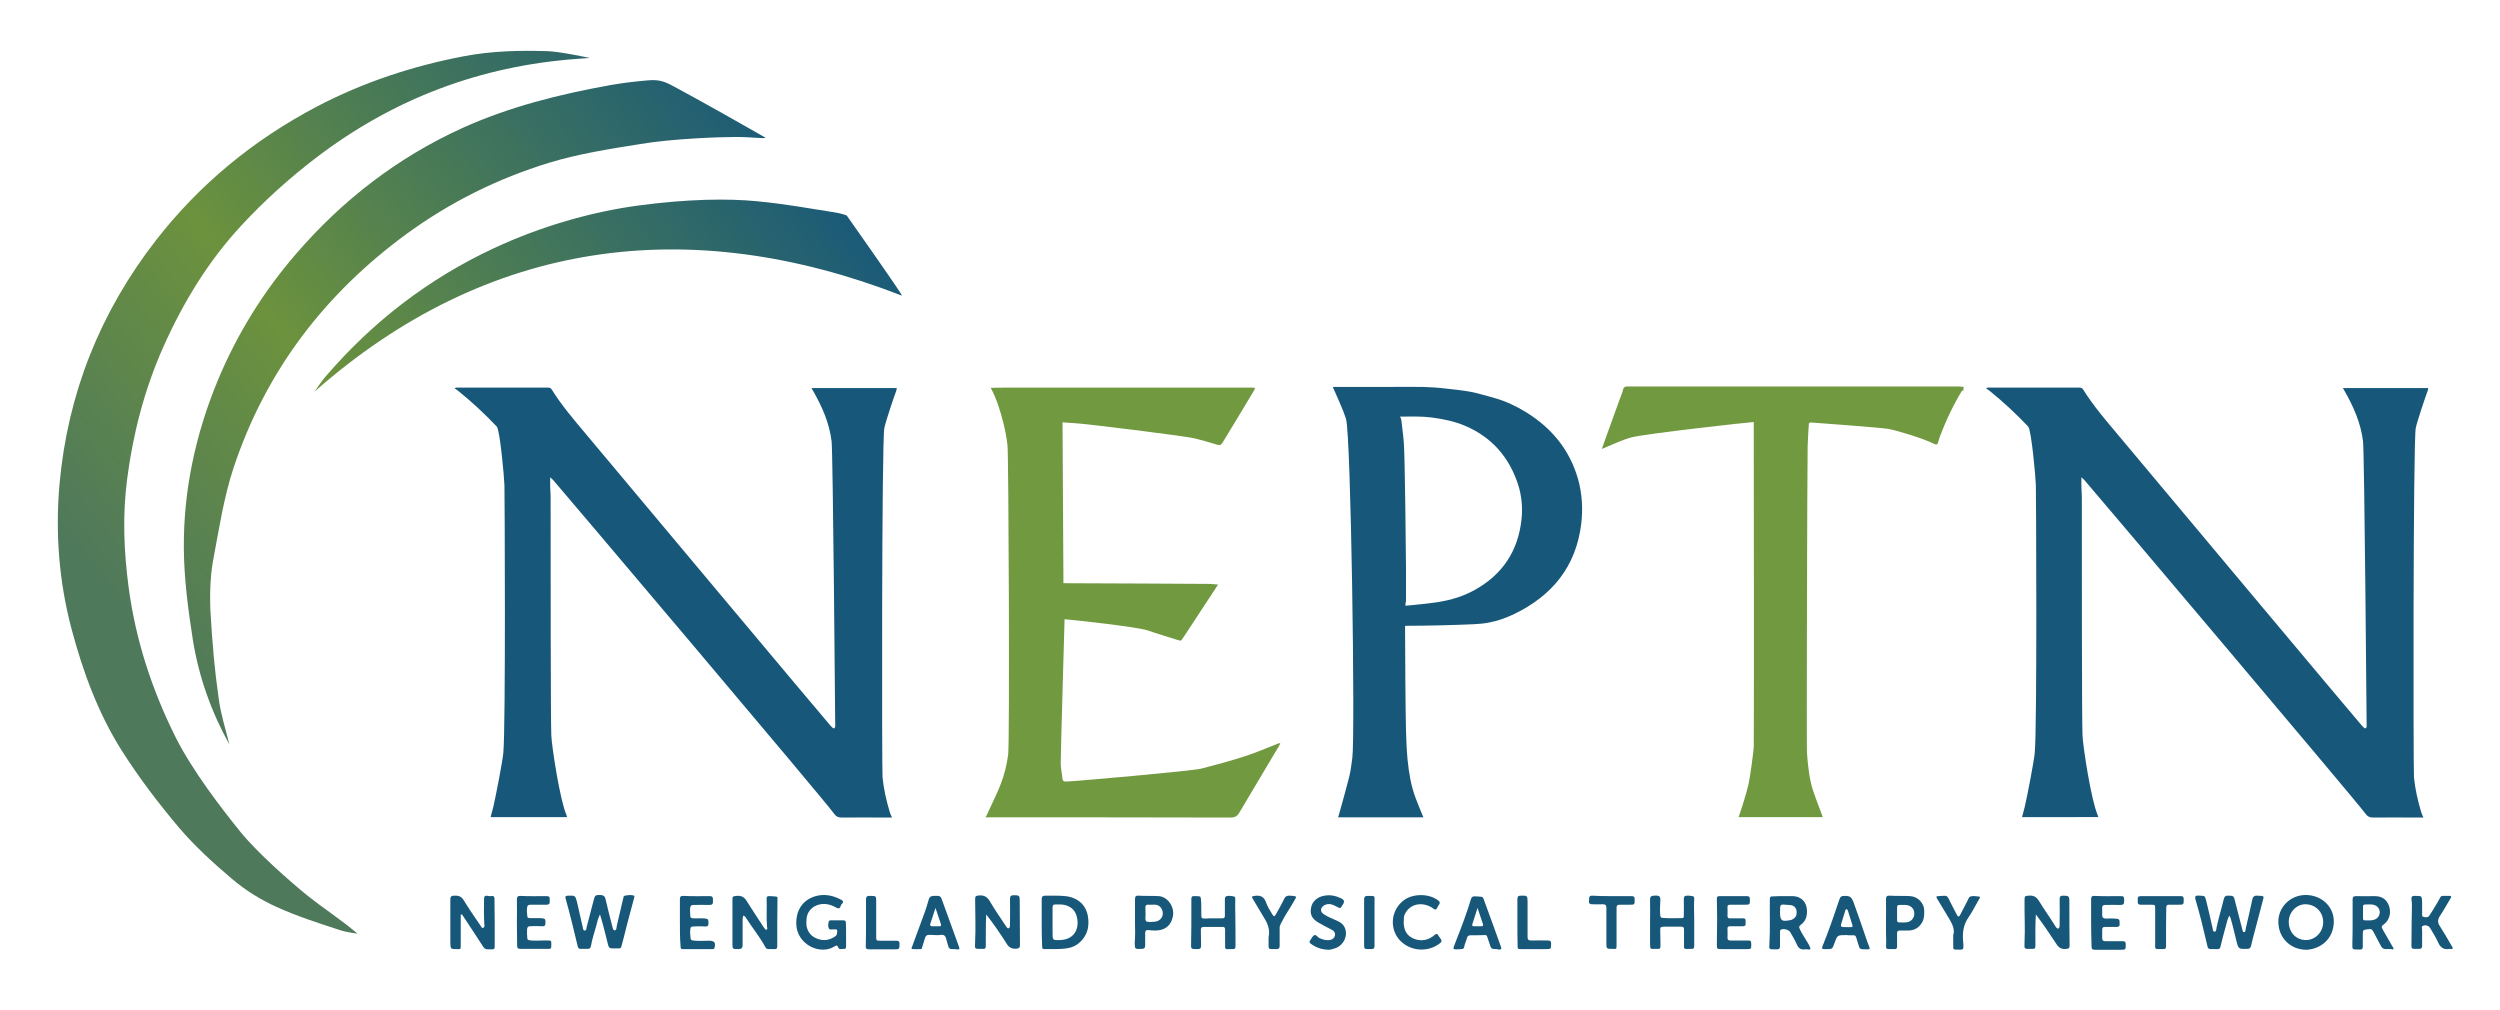 <?xml version="1.0" encoding="utf-8"?>
<svg xmlns="http://www.w3.org/2000/svg" style="enable-background:new 0 0 1104.2 446.2;" version="1.1" viewBox="0 0 1104.2 446.2" x="0px" y="0px">
<style type="text/css">
	.st0{fill:url(#SVGID_1_);}
	.st1{fill:#7A797A;}
	.st2{fill:#898989;}
	.st3{fill:#BDBDBD;}
	.st4{fill:#BCBDBC;}
	.st5{fill:#4E4E4F;}
	.st6{fill:#17587A;}
	.st7{fill:#71993F;}
	.st8{fill:#444545;}
	.st9{fill:#1F1F20;}
	.st10{fill:#333232;}
	.st11{fill:#545453;}
	.st12{fill:#484748;}
</style>
<g id="Layer_1">
	<linearGradient gradientUnits="userSpaceOnUse" id="SVGID_1_" x1="68.815" x2="360.238" y1="290.106" y2="61.564">
		<stop offset="5.676565e-03" style="stop-color:#4F795B"/>
		<stop offset="0.358" style="stop-color:#6C923D"/>
		<stop offset="1" style="stop-color:#17587A"/>
	</linearGradient>
	<path class="st0" d="M254.9,26c-42.7,3.1-81.1,17.6-115.2,43.6c-11.8,9-22.9,19-33,29.9c-14.6,15.7-25.7,33.9-34.5,53.6&#xA;		c-8.4,18.8-13.5,38.6-16.1,58.9c-2,15.7-1.4,31.5,0.7,47.3c3.1,23.4,10.3,45.3,20.7,66.2c7.6,15.2,21,32.4,28.6,41.8&#xA;		c7.6,9.4,22.2,22.2,29.5,28.1c7.2,5.8,15,10.7,22.3,17c-2.2-0.3-5.8-0.9-7.8-1.6c-9.8-3.2-18.6-6-27.9-10.2&#xA;		c-7.1-3.2-13.7-7.3-19.7-12.4c-8.3-7-16.4-14.4-23.4-22.6c-9.1-10.8-17.8-22.2-25.4-34.2c-10.4-16.5-17.1-34.8-22.1-53.6&#xA;		c-5.6-21.1-7.2-42.7-5.3-64.1c3.6-39.8,17.9-75.8,42.6-107.6c19.4-24.9,43.1-44.3,71-59c20.6-10.8,42.5-18,65.2-22.3&#xA;		c12.2-2.3,24.4-2.6,36.8-2.2c5.7,0.2,18.6,3,18.6,3S256.3,25.9,254.9,26z M96.6,308.6c-1.9-13.3-2.8-24.5-3.6-37.8&#xA;		c-0.4-6.9-0.2-16.2,1.1-23.1c2.6-13.8,4.7-27.9,9.1-41.2c14.2-42.6,40.2-76.7,76.4-103.2c19.2-14,40.3-24.5,62.9-31.4&#xA;		c13.1-4,26.8-6.1,40.4-8.3c14.5-2.4,35.2-3.1,42.3-3.1s12.8,0.9,12.9,0.3c-12.1-6.9-26.4-15-38.6-21.6c-4.8-2.6-7.4-4.3-13.4-3.7&#xA;		c-7,0.6-11.2,1.2-16,2c-22.9,4.1-45,9.6-66,19.1c-28.5,13-52.9,31.8-73.4,55.6c-14.5,16.8-26,35.4-34.5,55.8&#xA;		c-9.8,23.7-15.2,48.6-15,74.2c0.1,13.5,1.9,27.1,4,40.5c2.6,16.1,8,31.5,16.1,46.1C99.7,322.1,97.5,315.5,96.6,308.6z M374,95.2&#xA;		c0,0-2.2-1-6.6-1.6c-11-1.7-19.7-3.4-32.9-4.7s-30.7-1-52,1.8c-21.3,2.8-44,9.4-64.5,19c-28.7,13.4-53.4,32.4-74.1,56.5&#xA;		c-1.8,2.1-3.4,4.5-5,6.8c76.5-67.5,165.8-78.9,259.5-42.4C398.7,130.2,374,95.2,374,95.2z"/>
	<path class="st1" d="M867.1,172.5c-48.3,0-96.6,0-144.9,0c-1.7,0-3.3,0.1-5,0.2c1.3-0.4,2.7-1.1,4-1.1c47.7-0.1,95.3,0,143,0&#xA;		c1,0,2,0.2,2.9,0.3c0.1,0,0.2,0.2,0.2,0.3C867.3,172.3,867.2,172.4,867.1,172.5z"/>
	<path class="st2" d="M634.1,172.4c-15,0.1-30,0.1-45,0.2c0.8-0.4,1.6-1,2.4-1c13.3-0.1,26.6-0.1,39.9,0&#xA;		C632.3,171.6,633.2,172.1,634.1,172.4z"/>
	<path class="st3" d="M798.3,204.6c0-0.4-0.1-0.7-0.1-1.1C798.2,203.9,798.2,204.2,798.3,204.6z"/>
	<path class="st4" d="M770.9,188.4c0.4-0.2,0.8-0.4,1.2-0.7C771.7,188,771.3,188.2,770.9,188.4z"/>
	<path class="st4" d="M773.9,187.9c0.2,0.2,0.5,0.5,0.7,0.7C774.4,188.4,774.2,188.1,773.9,187.9z"/>
	<path class="st3" d="M798.2,333.6c0-0.4,0.1-0.7,0.1-1.1C798.2,332.8,798.2,333.2,798.2,333.6z"/>
	<path class="st5" d="M1064.7,215.6c-0.2-0.4-0.4-0.8-0.6-1.2C1064.3,214.8,1064.5,215.2,1064.7,215.6z"/>
	<path class="st3" d="M439.1,172.3c-0.4,0-0.7,0-1.1,0C438.3,172.3,438.7,172.3,439.1,172.3z"/>
</g>
<g id="Layer_2">
	<g id="_x39_lhQIm_00000054235990031778964770000005705875699690541736_">
		<g>
			<path class="st6" d="M265,403.9c-0.9,1.7-1.2,3.3-1.6,4.8c-0.8,3.1-1.9,6.1-2.4,9.2c-0.1,0.8-0.7,1.3-1.6,1.2c-1,0-2,0-3,0&#xA;				c-0.7,0-1-0.3-1.2-1c-1.7-7.1-3.4-14.2-5.4-21.3c-0.3-0.9,0.1-1.1,1-1.2c3.3-0.1,3.3-0.1,4.1,3c0.8,3.7,1.7,7.3,2.5,11&#xA;				c0.1,0.6,0.2,1.5,0.9,1.4c0.7,0,0.7-0.9,0.8-1.5c1.1-4.2,2.2-8.4,3.3-12.6c0.4-1.4,0.7-1.6,2.5-1.6c1.2,0,2.1,0.2,2.5,1.6&#xA;				c0.9,4.1,2,8.1,3,12.1c0.2,0.7,0.3,1.9,1.1,1.9c0.8,0,0.8-1.2,0.9-1.9c1-4.3,2-8.5,3-12.8c0-0.1,0-0.2,0.1-0.3&#xA;				c0.4-0.6,4.2-0.8,4.6-0.2c0.2,0.3,0.1,0.6,0,0.8c-0.7,2.5-1.3,5-2,7.5c-0.9,3.4-1.8,6.7-2.6,10.1c-0.4,1.4-0.7,2.8-1.1,4.1&#xA;				c-0.1,0.4-0.4,0.6-0.8,0.7c-0.2,0-0.3,0-0.5,0c-4.5-0.1-4,0.7-5.1-3.9C267.1,411.6,266.3,407.9,265,403.9z"/>
			<path class="st6" d="M984.7,404.4c-1,1.6-1.2,3.4-1.7,5c-0.8,2.9-1.6,5.9-2.3,8.9c-0.2,0.6-0.5,0.9-1.1,0.9c-0.5,0-0.9,0-1.4,0&#xA;				c-3-0.1-2.9,0.5-3.6-2.9c-1.4-6.1-2.9-12.2-4.7-18.3c-0.7-2.3-0.4-2.6,2-2.4c2,0.1,2,0.2,2.5,2.1c1,4,1.9,8,2.8,12&#xA;				c0.2,0.7,0.1,1.8,0.9,1.8c0.8,0,0.8-1.1,0.9-1.8c0.9-4.2,2.2-8.4,3.2-12.6c0.3-1.2,0.9-1.6,2-1.5c1.1,0.1,2.3-0.3,2.7,1.4&#xA;				c1.1,4.4,2.3,8.8,3.4,13.2c0.2,0.6,0.2,1.5,0.8,1.5c0.8,0,0.7-1,0.8-1.6c1-4.3,2-8.5,2.9-12.8c0.3-1.4,1-1.8,2.3-1.7&#xA;				c3.4,0.1,2.8,0.2,2.2,2.7c-1.4,5.5-2.9,10.9-4.3,16.3c-0.3,1.1-0.5,2.2-0.8,3.3c-0.2,0.8-0.7,1.2-1.6,1.2&#xA;				c-3.8,0.1-3.9,0.1-4.8-3.4c-0.8-3-1.4-6.1-2.3-9.1C985.4,405.9,985.1,405.2,984.7,404.4z"/>
			<path class="st6" d="M343.3,407.5c0,3.4,0,6.9,0,10.3c0,1.1-0.3,1.5-1.4,1.4c-3.9-0.1-3,0.6-4.9-2.7c-2.3-3.8-5.1-7.3-7.5-11.1&#xA;				c-0.1-0.2-0.3-0.5-0.6-0.7c-0.5-0.4-0.7-0.3-0.8,0.3c0,0.4-0.1,0.8-0.1,1.2c0,3.8,0,7.5,0,11.3c0,1.2-0.5,1.6-1.7,1.7&#xA;				c-2.8,0-2.8,0.1-2.8-2.6c0-6.4,0-12.7,0-19.1c0-1.6,0.1-1.6,1.8-1.8c2-0.2,3.3,0.4,4.4,2.1c2.4,3.9,5,7.7,7.5,11.6&#xA;				c0.1,0.1,0.2,0.3,0.3,0.4c0.3,0.3,0.5,1,1.1,0.8c0.5-0.2,0.2-0.8,0.2-1.2c-0.4-4.2,0-8.4-0.2-12.6c0-0.8,0.4-1,1.1-1&#xA;				c1,0,2.1,0.1,3.1,0.2c0.8,0.1,0.6,0.7,0.6,1.2C343.4,400.5,343.3,404,343.3,407.5z"/>
			<path class="st6" d="M899.2,403.9c-0.3,4.6-0.2,9.1-0.2,13.5c0,1.6-0.1,1.7-1.7,1.7c-3.4,0-3.2,0.3-3.1-3&#xA;				c0.3-6.2-0.1-12.5,0-18.7c0-1.6,0.2-1.7,1.8-1.8c2-0.2,3.3,0.4,4.5,2.2c2.2,3.7,4.8,7.2,7,10.8c0.4,0.6,0.9,1.7,1.6,1.5&#xA;				c0.7-0.2,0.6-1.4,0.6-2.2c0-3.6,0.1-7.2,0-10.8c0-1.2,0.5-1.5,1.5-1.5c2.5,0,2.8,0.2,2.8,2.6c0,6.5,0,13.1,0.1,19.6&#xA;				c0,0.9-0.4,1.2-1.3,1.3c-2.2,0.3-3.5-0.4-4.7-2.4C905.3,412.4,902.4,408.1,899.2,403.9z"/>
			<path class="st6" d="M435.6,403.9c-0.3,4.8-0.1,9.4-0.2,14.1c0,0.7-0.3,1.2-1.1,1.1c0,0-0.1,0-0.1,0c-4.1,0-3.6,0.3-3.5-3.2&#xA;				c0.3-6.2,0-12.4,0-18.6c0-1.5,0.2-1.6,1.7-1.8c2.3-0.2,3.7,0.7,4.8,2.6c2.1,3.6,4.5,7,6.8,10.5c0.4,0.6,0.9,1.6,1.5,1.4&#xA;				c0.7-0.2,0.6-1.3,0.6-2.1c0-3.6,0.1-7.3,0-10.9c0-1.2,0.5-1.6,1.6-1.6c2.5,0,2.7,0.1,2.7,2.6c0.1,6.5,0,13.1,0.1,19.6&#xA;				c0,1-0.5,1.3-1.4,1.4c-2.1,0.2-3.5-0.4-4.6-2.4C441.8,412.4,438.9,408.1,435.6,403.9z"/>
			<path class="st6" d="M218.5,407.5c0,3.4,0,6.8,0,10.2c0,1.5-0.1,1.6-1.6,1.6c-0.5,0-1,0-1.5,0c-0.8,0-1.4-0.3-1.9-1&#xA;				c-3-4.6-6-9.3-9.1-13.9c-0.2-0.2-0.3-0.6-0.6-0.5c-0.5,0.1-0.3,0.6-0.3,0.9c0,4.2,0,8.5,0,12.7c0,1.8,0,1.8-1.8,1.7&#xA;				c-2.7,0-2.7,0-2.8-2.8c0-6.4,0-12.7,0-19.1c0-1.2,0.4-1.7,1.6-1.7c1.9-0.1,3.2,0.2,4.3,2c2.3,3.8,4.9,7.5,7.4,11.2&#xA;				c0.3,0.5,0.6,1.2,1.2,1c0.7-0.2,0.6-1.1,0.5-1.7c-0.2-3.8-0.2-7.5-0.1-11.3c0.1-2,1.9-0.8,3-1c0.8-0.2,1.6-0.1,1.6,1.1&#xA;				C218.4,400.4,218.5,404,218.5,407.5z"/>
			<path class="st6" d="M1018.8,419.5c-7.2,0-12.5-5.3-12.5-12.4c0-6.6,5.4-11.8,12.1-11.8c7,0,12.5,5.2,12.4,11.8&#xA;				C1030.7,414.5,1025.3,419.1,1018.8,419.5z M1010.9,407.1c0,4.7,3.2,8.1,7.6,8.1c4.2,0,7.6-3.6,7.6-7.9c0-4.5-3.3-7.7-7.5-7.9&#xA;				C1014.4,399.2,1010.9,402.9,1010.9,407.1z"/>
			<path class="st6" d="M460.1,407.4c0-3.4,0-6.8,0-10.2c0-1.1,0.4-1.6,1.5-1.6c3,0,6-0.1,9,0.2c5.4,0.6,9.3,3.9,10,9.5&#xA;				c0.4,3.2,0,6.2-1.9,8.9c-1.8,2.5-4.1,4.1-7.2,4.6c-3.4,0.6-6.9,0.3-10.3,0.4c-0.9,0-0.9-0.6-0.9-1.2&#xA;				C460.1,414.4,460.1,410.9,460.1,407.4z M464.9,407.5C464.9,407.5,464.9,407.5,464.9,407.5c0,1.5,0,3,0,4.5c0,3.3,0,3.3,3.4,3.2&#xA;				c7-0.3,8.7-6.1,7.1-11c-0.8-2.4-2.6-3.9-5.2-4.5c-1.3-0.3-2.6-0.2-4-0.2c-1-0.1-1.3,0.4-1.3,1.3&#xA;				C464.9,403.1,464.9,405.3,464.9,407.5z"/>
			<path class="st6" d="M373.7,412.8c0,1.7,0,3.3,0,5c0,0.6,0,1.4-0.9,1.3c-0.9-0.1-2.1,0.6-2.6-0.7c-0.3-0.9-0.7-0.9-1.4-0.5&#xA;				c-6.5,4.3-17-0.8-17.1-9.9c-0.1-5.9,2.7-10.2,7.9-12c4.2-1.4,8.3-0.6,12.1,1.5c1.1,0.6,0.6,1.4,0,1.9c-0.6,0.6-0.4,2.6-2.3,1.5&#xA;				c-2.7-1.5-5.4-2.2-8.5-1.1c-2.8,1-4.7,3.6-4.7,6.6c0,0.8-0.1,1.7,0,2.4c0.5,2.9,2.1,4.9,5,5.9c2.8,1,5.4,0.5,7.8-1.2&#xA;				c0.8-0.6,0.7-1.5,0.8-2.4c0-0.4-0.3-0.6-0.7-0.6c-0.3,0-0.6,0-0.9,0c-0.7-0.1-1.6,0.4-2.1-0.4c-0.5-1-0.3-2.2,0-3.2&#xA;				c0.1-0.4,0.6-0.4,1-0.4c1.8,0,3.6,0,5.4,0c0.8,0,1.1,0.3,1.1,1.1C373.7,409.4,373.7,411.1,373.7,412.8&#xA;				C373.7,412.8,373.7,412.8,373.7,412.8z"/>
			<path class="st6" d="M787.7,395.8c1.4,0,2.8,0,4.2,0c3.7,0.1,6.1,2.7,6.2,6.3c0.1,2.7-0.6,4.9-2.9,6.5c-0.7,0.5-0.6,1.1-0.3,1.7&#xA;				c1,2.2,2.4,4.1,3.6,6.2c0.4,0.6,0.7,1.3,1,2c0.3,0.6,0.1,0.9-0.6,0.9c-0.6-0.1-1.2-0.2-1.7-0.1c-1.9,0.3-2.9-0.6-3.6-2.2&#xA;				c-0.8-1.9-1.9-3.6-2.9-5.4c-0.6-1.1-3-1.7-4.1-1.1c-0.5,0.3-0.4,0.8-0.4,1.2c0,2,0,4,0,6c0,1.1-0.4,1.6-1.5,1.5&#xA;				c-0.3,0-0.6,0-0.9,0c-2.4,0-2.5,0-2.3-2.4c0.4-6.4,0.1-12.8,0.2-19.2c0-1.8,0.1-1.8,1.9-1.8C785,395.8,786.3,395.8,787.7,395.8&#xA;				C787.7,395.8,787.7,395.8,787.7,395.8z M786.2,402.8c0,3.8,0.7,4.4,4.5,3.6c0.2,0,0.3,0,0.5-0.1c1.3-0.5,2.2-1.4,2.3-2.7&#xA;				c0.3-2.3-0.9-3.9-3.3-3.9C786,399.5,786.3,398.9,786.2,402.8z"/>
			<path class="st6" d="M1039.1,407.4c0-3.3,0-6.7,0-10c0-1.2,0.3-1.6,1.6-1.6c2.7,0.1,5.5,0,8.2,0c3.2,0,5.3,1.5,6.3,4.4&#xA;				c1,2.9,0.2,6.1-2.1,7.9c-1.4,1.1-1.4,1.1-0.5,2.8c1.4,2.5,2.8,4.9,4.2,7.3c0.2,0.3,0.5,0.6,0.3,1c-0.2,0.3-0.6,0-0.9,0&#xA;				c-0.8,0-1.7-0.1-2.5,0c-0.9,0-1.5-0.4-2-1.2c-1.1-2.2-2.4-4.4-3.5-6.6c-0.4-0.8-0.9-1.2-2-1c-2.6,0.3-2.6,0.2-2.6,2.9&#xA;				c0,1.6,0,3.3,0,4.9c0,0.8-0.3,1.2-1.2,1.2c-3.8-0.1-3.4,0.4-3.4-3.2C1039.1,413.1,1039.1,410.2,1039.1,407.4z M1043.7,403&#xA;				C1043.7,403,1043.7,403,1043.7,403c0,0.9,0,1.8,0,2.7c0,0.6,0.3,0.8,0.8,0.8c1.1,0,2.3,0.1,3.4-0.1c2-0.3,3.2-1.8,3.2-3.5&#xA;				c-0.1-1.9-1.4-3.2-3.5-3.4c-1-0.1-1.9,0-2.9,0c-0.7,0-1.1,0.3-1,1C1043.7,401.4,1043.7,402.2,1043.7,403z"/>
			<path class="st6" d="M728.8,407.5c0-3.4,0.1-6.8,0-10.2c0-1.3,0.5-1.6,1.6-1.7c2.7-0.2,3.1,0.2,2.9,2.8c-0.1,2-0.2,3.9,0,5.9&#xA;				c0.1,0.7,0.2,1.1,1,1.1c2.9,0.3,5.8,0.1,8.7,0.1c0.8,0,0.7-0.7,0.7-1.2c0-2.4,0.1-4.8,0-7.2c0-1.1,0.4-1.5,1.4-1.5&#xA;				c0.8-0.1,1.6,0.1,2.4,0.2c0.9,0.1,0.8,0.8,0.8,1.4c-0.2,2.9,0,5.8,0,8.7c0,3.9,0,7.8,0,11.6c0,1.5-0.2,1.6-1.6,1.6&#xA;				c-3.3,0-2.9,0.5-2.9-2.8c0-1.9,0-3.8,0-5.8c0-0.9-0.3-1.2-1.2-1.2c-2.5,0-5,0-7.5,0c-1.7,0-1.9,0.2-1.8,2c0,2,0.1,4,0.1,6&#xA;				c0,1.8-0.1,1.9-1.9,1.8c-2.9,0-2.6,0.4-2.7-2.6C728.8,413.5,728.8,410.5,728.8,407.5z"/>
			<path class="st6" d="M535.8,405.6c1.4,0,2.7,0,4.1,0c0.8,0,1.1-0.3,1.1-1.1c0-2.4,0-4.9,0-7.3c0-1.1,0.4-1.4,1.4-1.5&#xA;				c0.8-0.1,1.6,0.1,2.4,0.2c0.8,0.1,0.8,0.7,0.8,1.3c0,1.9-0.1,3.8,0,5.7c0.1,4.8,0.1,9.5,0.1,14.3c0,2,0,2-2,2&#xA;				c-2.8,0-2.6,0.4-2.6-2.5c0-2,0-4.1,0-6.1c0-0.9-0.3-1.3-1.2-1.2c-2.7,0-5.5,0-8.2,0c-0.9,0-1.3,0.3-1.3,1.3c0.1,2.3,0,4.7,0.1,7&#xA;				c0,1.1-0.4,1.5-1.5,1.5c-3.1,0-3,0.1-2.9-3.1c0.1-4.7,0.1-9.5,0.1-14.2c0-1.7,0-3.3,0-5c0-0.7,0.3-1.1,1-1.1c0.8,0,1.7,0,2.5,0.1&#xA;				c0.6,0,0.6,0.5,0.7,1c0.3,2.3,0.1,4.6,0.2,6.9c0,1.9,0.1,1.9,2,1.9C533.5,405.6,534.7,405.6,535.8,405.6z"/>
			<path class="st6" d="M1069.8,413.8c0,1.3,0,2.7,0,4c0,0.9-0.4,1.3-1.3,1.3c-3.9,0-3.4,0.3-3.4-3.2c0-5.3,0.1-10.7,0.2-16&#xA;				c0-0.9-0.1-1.9-0.2-2.8c-0.1-0.9,0.2-1.4,1.2-1.4c0.2,0,0.4,0,0.6,0c2.8,0,2.8,0,2.9,2.8c0,1.7,0,3.3,0,5c0,0.6-0.2,1.3,0.7,1.5&#xA;				c0.9,0.2,1.9,0.3,2.5-0.6c1-1.5,1.9-3,2.8-4.5c0.7-1.2,1.4-2.3,2-3.5c0.2-0.4,0.5-0.7,1.1-0.7c1,0,2,0,3,0c0.9,0,0.9,0.4,0.5,1&#xA;				c-1.6,2.6-3,5.3-4.7,7.8c-1,1.5-1.2,2.9-0.1,4.5c1.8,2.8,3.5,5.8,5.2,8.7c0.2,0.4,0.7,0.8,0.4,1.3c-0.3,0.5-0.8,0-1.3,0.1&#xA;				c-2.6,0.5-4.1-0.6-5.1-3c-0.9-2.1-2.3-4.1-3.4-6.1c-0.6-1.1-2-1.6-3.2-1.1c-0.5,0.2-0.6,0.6-0.5,1&#xA;				C1069.9,411.2,1069.8,412.5,1069.8,413.8z"/>
			<path class="st6" d="M833,407.4c0-3.4,0.1-6.8,0-10.2c0-1.3,0.5-1.7,1.7-1.6c3,0.2,6,0,9,0.2c3.4,0.2,6.2,3.1,6.2,6.5&#xA;				c0,1.8,0,3.6-1,5.2c-1.4,2.4-3.5,3.5-6.2,3.5c-1.2,0-2.4,0-3.6,0c-0.8,0-1.2,0.3-1.2,1.2c0,1.9,0,3.8,0,5.8&#xA;				c0,0.9-0.3,1.3-1.2,1.2c-4.4-0.1-3.6,0.5-3.6-3.4C833,413,833,410.2,833,407.4z M837.9,403.4c0,1,0,2,0,3.1&#xA;				c0,0.6,0.3,0.9,0.9,0.9c1,0,2,0.1,3,0c2.2-0.1,3.8-1.9,3.7-4c0-2.1-1.6-3.6-3.8-3.7c-0.9,0-1.7,0-2.6,0c-1-0.1-1.2,0.4-1.2,1.2&#xA;				C837.9,401.6,837.9,402.5,837.9,403.4z"/>
			<path class="st6" d="M421.7,419.2c-0.3,0-0.7,0-1,0c-1.1,0.1-1.7-0.4-1.9-1.4c-0.3-1.2-0.7-2.4-1-3.5c-0.3-1-0.9-1.5-2-1.4&#xA;				c-1.8,0.3-3.6,0-5.4,0c-1,0-1.5,0.4-1.8,1.3c-0.4,1.4-0.9,2.8-1.3,4.2c-0.1,0.4-0.2,0.8-0.6,0.8c-1.2,0-2.4,0.1-3.6,0&#xA;				c-0.8-0.1-0.4-0.7-0.2-1.2c1.2-3.3,2.4-6.5,3.6-9.8c1.4-3.6,2.7-7.2,3.7-10.9c0.3-1.1,1-1.6,2.1-1.6c0.1,0,0.2,0,0.2,0&#xA;				c3-0.1,2.9-0.1,3.9,2.7c2.3,6.4,4.6,12.8,7,19.3c0.6,1.7,0.6,1.7-1.2,1.6C422,419.2,421.8,419.2,421.7,419.2&#xA;				C421.7,419.2,421.7,419.2,421.7,419.2z M413.2,401c-0.8,2.4-1.5,4.7-2.3,7c-0.2,0.7,0,1.1,0.8,1.1c1,0,1.9,0,2.9,0&#xA;				c1.1,0.1,1.2-0.3,0.9-1.2C414.7,405.7,414,403.4,413.2,401z"/>
			<path class="st6" d="M661.1,419.2c-2.4,0-2.5-0.1-3.2-2.4c-0.3-1-0.7-2-1-3c-0.2-0.6-0.5-0.9-1.2-0.8c-2,0.1-4.1,0.1-6.1,0.1&#xA;				c-0.9,0-1.5,0.3-1.7,1.3c-0.3,1.3-1,2.5-1.2,3.9c-0.1,0.6-0.6,0.9-1.2,0.9c-0.9,0.1-1.8,0.1-2.7,0.1c-0.8,0-1-0.4-0.7-1.1&#xA;				c0.4-1.1,0.9-2.3,1.3-3.4c2.3-5.8,4.5-11.7,6.3-17.7c0.3-0.9,0.7-1.2,1.6-1.2c1,0,2,0.1,3,0.2c0.8,0.1,0.9,0.8,1.1,1.3&#xA;				c1.5,4.1,3,8.2,4.5,12.3c1,2.7,1.9,5.4,2.9,8.1c0.5,1.5,0.5,1.6-1.1,1.6C661.5,419.2,661.3,419.2,661.1,419.2z M652.6,401&#xA;				c-0.8,2.6-1.6,4.9-2.3,7.2c-0.2,0.5,0,0.9,0.6,0.9c1.1,0,2.2,0,3.4,0c0.6,0,0.9-0.3,0.7-0.9C654.2,405.9,653.5,403.6,652.6,401z"/>
			<path class="st6" d="M815.5,413c-4,0-4,0-5.3,3.7c-0.9,2.5-0.9,2.5-3.5,2.5c-0.3,0-0.7,0-1,0c-0.9,0-1.1-0.4-0.8-1.1&#xA;				c2.6-6.4,4.9-13,7.1-19.6c0.1-0.3,0.2-0.6,0.3-0.9c0.6-1.8,1-1.9,2.9-1.9c1.9,0,2.7,0.8,3.4,2.6c2.1,5.8,4.1,11.6,6.1,17.5&#xA;				c0.3,0.9,0.7,1.8,1,2.6c0.2,0.6,0.1,0.9-0.6,0.9c-4.2,0-3.5,0.2-4.6-3.1c-1.2-3.8-0.4-3-4.3-3.1C816.1,413,815.8,413,815.5,413z&#xA;				 M815.9,409.5c0.5,0,1.1,0,1.6,0c0.6,0,0.9-0.3,0.7-0.8c-0.7-2.1-1.3-4.3-2-6.4c-0.1-0.3-0.3-0.8-0.7-0.7c-0.4,0-0.4,0.4-0.5,0.7&#xA;				c-0.4,1.4-0.9,2.8-1.3,4.2C812.7,409.5,812.6,409.5,815.9,409.5z"/>
			<path class="st6" d="M501.3,407.4c0-3.4,0-6.8,0-10.2c0-1.2,0.4-1.7,1.5-1.6c3,0.2,6,0,9,0.2c4.1,0.3,7.2,5,6.2,9.2&#xA;				c-0.9,4-3.6,6-7.8,6c-1,0-2-0.1-3-0.2c-1-0.1-1.4,0.3-1.4,1.4c0,1.8,0,3.6,0,5.4c0,1-0.4,1.5-1.5,1.5c-3.1,0.1-3.1,0.2-3.1-2.8&#xA;				C501.4,413.4,501.4,410.4,501.3,407.4C501.4,407.4,501.3,407.4,501.3,407.4z M508.6,399.6c-0.4,0-0.8,0-1.1,0&#xA;				c-1.3-0.2-1.7,0.4-1.6,1.6c0.1,1.5,0.1,3.1,0,4.6c0,1,0.4,1.4,1.4,1.4c0.9,0.1,1.8-0.1,2.7-0.1c2.8-0.2,4.4-2.9,3.2-5.4&#xA;				C512.3,399.7,510.6,399.4,508.6,399.6z"/>
			<path class="st6" d="M923.6,407.4c0-3.4,0-6.9,0-10.3c0-1.1,0.5-1.5,1.5-1.4c3.9,0.2,7.7,0.1,11.6,0.1c1.5,0,1.5,0.3,1.5,2.4&#xA;				c0,1.1-0.5,1.5-1.6,1.5c-2.2-0.1-4.5,0-6.7,0c-1,0-1.5,0.3-1.4,1.4c0,1.1,0,2.1,0,3.2c0,1,0.5,1.3,1.4,1.4c1.7,0,3.4-0.1,5.1,0.1&#xA;				c1.7,0.2,1,1.5,1.2,2.4c0.1,0.9-0.5,1.2-1.3,1.2c-1.7,0-3.4,0-5.1,0c-0.9,0-1.3,0.3-1.3,1.2c0,1.3,0,2.5,0,3.8&#xA;				c0,1,0.4,1.3,1.4,1.3c2.5,0,5,0,7.5,0c1.1,0,1.5,0.3,1.5,1.4c0,2.4,0,2.4-2.4,2.4c-3.7,0-7.5,0-11.2,0c-1.2,0-1.5-0.4-1.5-1.5&#xA;				C923.7,414.3,923.6,410.9,923.6,407.4z"/>
			<path class="st6" d="M300.3,407.4c0-3.4,0-6.9,0-10.3c0-1.1,0.5-1.5,1.5-1.4c3.9,0.2,7.9,0.1,11.8,0.1c0.9,0,1.3,0.4,1.3,1.3&#xA;				c0,0.3,0,0.7,0,1c0.1,1.2-0.4,1.6-1.6,1.6c-2.3-0.1-4.6,0-6.9,0c-1.1,0-1.5,0.4-1.6,1.5c-0.1,1.2,0.1,2.4,0.1,3.5&#xA;				c0,0.8,0.6,0.8,1.2,0.9c1.8,0.1,3.7-0.1,5.5,0.1c1.2,0.2,1.4,0.5,1.3,2.4c0,1-0.7,1.2-1.5,1.1c-1.7-0.1-3.5-0.1-5.2,0&#xA;				c-0.9,0-1.2,0.3-1.3,1.2c-0.2,1.3,0,2.6,0.1,3.9c0,0.7,0.4,1,1.1,1.1c2.4,0.3,4.7,0.1,7.1,0.1c2.3,0,3,0.8,2.4,3.1&#xA;				c-0.1,0.5-0.5,0.6-0.9,0.6c-4.4,0-8.8,0-13.2,0c-0.9,0-0.9-0.6-0.9-1.2C300.3,414.4,300.3,410.9,300.3,407.4z"/>
			<path class="st6" d="M228.3,407.5c0-3.4,0.1-6.9,0-10.3c0-1.2,0.5-1.5,1.5-1.5c3.9,0.2,7.7,0.1,11.6,0.1c1,0,1.5,0.3,1.4,1.3&#xA;				c0,0.4,0,0.7,0,1.1c0.1,1-0.4,1.4-1.4,1.4c-2.4,0-4.7,0-7.1,0c-1,0-1.4,0.3-1.5,1.3c-0.2,1.3,0,2.5,0.1,3.8&#xA;				c0,0.7,0.6,0.8,1.2,0.8c1.8,0.1,3.7-0.1,5.5,0.1c1.3,0.2,1.4,0.5,1.3,2.3c0,1.1-0.7,1.3-1.6,1.2c-1.7-0.1-3.3-0.1-5,0&#xA;				c-1,0-1.4,0.3-1.5,1.3c-0.1,1.4,0,2.7,0.1,4c0,0.6,0.4,0.8,1,0.9c1.9,0.3,3.9,0.1,5.9,0.1c0.6,0,1.2,0,1.9,0c1.8,0,1.8,0,1.8,1.7&#xA;				c0,2.1,0,2-2.1,2c-3.8,0-7.7,0-11.5,0c-1.1,0-1.5-0.3-1.5-1.5C228.4,414.3,228.3,410.9,228.3,407.5z"/>
			<path class="st6" d="M620,407.4c0,3.2,1.2,6,4.7,7.3c3.3,1.2,6.3,0.5,8.9-1.7c0.8-0.7,1.2-0.7,1.7,0.2c0.1,0.2,0.3,0.4,0.4,0.6&#xA;				c1.4,1.8,1.4,2.1-0.5,3.4c-5.9,3.9-13.6,2.4-17.6-2.7c-3.9-5.1-3-12.5,2.1-16.6c4-3.3,11.2-3.4,15.4-0.3c0.9,0.6,1.1,1.3,0.3,2.2&#xA;				c-0.5,0.6-0.6,1.8-1.4,1.9c-0.6,0.1-1.3-0.8-2-1.1c-5-2.7-10.2-0.7-11.8,3.9C620,405.4,620.1,406.2,620,407.4z"/>
			<path class="st6" d="M765.8,419.2c-1.8,0-3.7,0-5.5,0c-1.9,0-2-0.1-2-1.9c0-3.1,0.1-6.2,0.1-9.3c0.1-3.5-0.1-7-0.1-10.5&#xA;				c0-1.6,0.1-1.7,1.7-1.7c3.8,0,7.7,0,11.5,0c1.1,0,1.4,0.4,1.4,1.4c0,2.4,0,2.4-2.4,2.4c-2.1,0-4.2,0-6.2,0&#xA;				c-0.9,0-1.4,0.2-1.3,1.2c0.1,1.2,0,2.4,0,3.7c0,0.8,0.3,1.2,1.2,1.1c1.9,0,3.7,0,5.6,0c0.9,0,1.3,0.3,1.2,1.2c0,0.4,0,0.7,0,1.1&#xA;				c0.1,0.9-0.4,1.2-1.3,1.2c-1.8,0-3.7,0-5.5,0c-0.9,0-1.3,0.3-1.2,1.2c0,1.3,0.1,2.6,0,3.9c0,0.9,0.4,1.2,1.3,1.2&#xA;				c2.5,0,5.1,0,7.6,0c1.5,0,1.6,0.1,1.6,2.2c0,1.4-0.2,1.6-1.7,1.6C769.8,419.2,767.8,419.2,765.8,419.2&#xA;				C765.8,419.2,765.8,419.2,765.8,419.2z"/>
			<path class="st6" d="M586.8,419.5c-3.3-0.1-5.8-1.1-8-2.8c-0.5-0.4-0.5-0.8-0.2-1.3c0,0,0-0.1,0.1-0.1c0.6-0.8,1-1.8,1.7-2.2&#xA;				c0.9-0.5,1.5,0.8,2.3,1.2c1.5,0.7,2.9,1.1,4.6,0.9c1.2-0.2,2-0.8,2.3-1.9c0.3-1.2-0.3-2.1-1.3-2.6c-1.9-1-3.9-2-5.8-3.1&#xA;				c-3.1-1.8-4-3.7-3.4-6.8c0.5-2.7,2.8-4.7,5.9-5.2c2.7-0.5,5.2,0.1,7.6,1.3c1,0.5,1.3,1.3,0.7,2.3c-0.1,0.1-0.1,0.2-0.2,0.3&#xA;				c-1.1,1.9-1,1.9-3,0.8c-1.7-0.9-3.4-1.5-5.3-0.4c-1.7,1.1-1.8,2.8-0.1,3.9c1.8,1.2,3.9,2,5.9,2.9c1.4,0.6,2.6,1.4,3.3,2.9&#xA;				c1.6,3.4-0.2,7.6-3.8,9.1C588.7,419.2,587.5,419.5,586.8,419.5z"/>
			<path class="st6" d="M956.7,409.5c0,2.8,0,5.5,0,8.3c0,1.1-0.3,1.5-1.4,1.4c-4-0.1-3.4,0.5-3.4-3.3c0-4.8,0-9.6,0-14.4&#xA;				c0-1.9,0-1.9-2-1.9c-1.5,0-2.9,0-4.4,0c-0.9,0-1.4-0.4-1.3-1.3c0-0.4,0-0.7,0-1.1c-0.1-1,0.3-1.4,1.4-1.4c5.9,0,11.7,0,17.6,0&#xA;				c1,0,1.3,0.3,1.3,1.3c0,2.5,0.1,2.5-2.5,2.5c-1.3,0-2.7,0-4,0c-0.9,0-1.2,0.3-1.2,1.2C956.8,403.7,956.7,406.6,956.7,409.5z"/>
			<path class="st6" d="M560.3,414c0.9-3.8-0.8-6.9-2.8-10c-1.4-2.3-2.7-4.6-4.1-6.9c-0.7-1.1-0.6-1.2,0.7-1.4&#xA;				c2.5-0.4,4.2,0.3,5.1,2.9c0.6,1.9,1.8,3.6,2.8,5.3c0.6,1,0.9,1,1.5,0c1.3-2.3,2.6-4.6,3.7-6.9c0.4-0.9,0.9-1.3,1.9-1.4&#xA;				c0.7,0,1.3,0,2,0.1c1.6,0.2,1.6,0.3,0.8,1.7c-2,3.6-4.4,6.9-6.2,10.6c-0.3,0.7-0.6,1.3-0.5,2.1c0,2.5,0,5.1,0,7.6&#xA;				c0,1-0.3,1.5-1.4,1.5c-4.1-0.1-3.4,0.5-3.5-3.4C560.3,415.2,560.3,414.6,560.3,414z"/>
			<path class="st6" d="M712,395.8c2.8,0,5.7,0,8.5,0c1.1,0,1.5,0.3,1.5,1.4c0,2.4,0,2.4-2.4,2.4c-1.4,0-2.8,0-4.2,0&#xA;				c-1,0-1.4,0.3-1.4,1.3c0,5.5,0,11,0,16.5c0,1.8,0,1.8-1.8,1.7c-2.7,0-2.7,0-2.7-2.8c0-5.1,0-10.2,0-15.3c0-1.2-0.4-1.6-1.6-1.6&#xA;				c-1.6,0.1-3.2,0-4.7,0c-1,0-1.5-0.4-1.4-1.4c0-0.4,0.1-0.9,0.1-1.3c0-0.8,0.4-1.1,1.3-1.1C706,395.8,709,395.8,712,395.8z"/>
			<path class="st6" d="M862.7,413.1c1-3.1-1-6-2.8-9c-1.5-2.4-2.9-4.9-4.4-7.3c-0.4-0.7-0.3-1,0.5-1c0,0,0.1,0,0.1,0&#xA;				c4.4-0.2,3.6-0.8,5.6,3.2c0.9,1.7,1.7,3.4,2.6,5c0.2,0.3,0.3,0.7,0.7,0.8c0.5,0,0.6-0.5,0.8-0.8c1.3-2.5,2.6-4.9,3.8-7.4&#xA;				c0.2-0.4,0.5-0.6,0.9-0.7c1.2-0.3,2.4,0,3.6,0.1c0.8,0.1,0.3,0.6,0.1,1c-1.6,2.7-2.9,5.5-4.7,8.1c-2.4,3.4-2.8,7.1-2.4,11&#xA;				c0.3,4,0.2,3.3-3.6,3.3c-0.7,0-0.8-0.5-0.8-1C862.7,416.7,862.7,415.2,862.7,413.1z"/>
			<path class="st6" d="M670.2,407.4c0-3.4,0-6.9,0-10.3c0-1.1,0.4-1.5,1.4-1.5c0.1,0,0.2,0,0.2,0c2.7-0.1,2.9,0,2.9,2.7&#xA;				c0,5.2,0,10.4,0,15.5c0,1.2,0.4,1.6,1.6,1.6c2.5-0.1,4.9,0,7.4,0c1,0,1.4,0.3,1.4,1.3c0,2.5,0,2.5-2.5,2.5c-3.6,0-7.2,0-10.7,0&#xA;				c-1.6,0-1.6-0.1-1.6-1.6C670.2,414.2,670.2,410.8,670.2,407.4C670.2,407.4,670.2,407.4,670.2,407.4z"/>
			<path class="st6" d="M382.5,407.5c0-3.4,0-6.9,0-10.3c0-1.2,0.5-1.5,1.5-1.5c0.2,0,0.3,0,0.5,0c2.5,0,2.5,0.1,2.5,2.4&#xA;				c0,5.2,0,10.4,0,15.7c0,1.6,0.1,1.7,1.7,1.7c2.4,0,4.8,0,7.2,0c1,0,1.4,0.3,1.4,1.3c0,2.5,0,2.5-2.5,2.5c-3.6,0-7.2,0-10.9,0&#xA;				c-1.2,0-1.6-0.4-1.5-1.6C382.5,414.2,382.5,410.8,382.5,407.5z"/>
			<path class="st6" d="M607.1,407.5c0,3.4,0,6.9,0,10.3c0,1.1-0.4,1.4-1.5,1.4c-3.3-0.1-3.1,0.4-3.1-3c0-6.3,0-12.6,0-18.9&#xA;				c0-1.2,0.4-1.6,1.6-1.6c3.5,0.1,3-0.4,3,2.9C607.1,401.6,607.1,404.6,607.1,407.5z"/>
		</g>
	</g>
	<path class="st6" d="M216.7,360.9c0.4-1.6,0.8-3.1,1.2-4.6c1.1-4.6,4.1-20.3,4.4-23.7c1.1-11.1,0.6-116.1,0.5-118.2&#xA;		c-0.1-3.8-2-24.6-3.4-26c-5.4-5.7-11.1-11-17.2-15.9c-0.4-0.3-0.9-0.6-1.4-1c0.2-0.1,0.5-0.3,0.7-0.3c13.6,0,27.1,0,40.7,0&#xA;		c0.5,0,1.2,0.3,1.4,0.7c4.4,7.1,9.8,13.4,15.1,19.7c17,20.3,104.3,124.6,108.1,128.9c0.3,0.3,0.6,0.6,0.9,0.9&#xA;		c0.2,0.2,0.6,0.4,0.7,0.3c0.2-0.2,0.5-0.5,0.5-0.8c0-2.4-1-121.2-1.6-126c-1-8.1-4.2-15.3-8.2-22.3c-0.2-0.3-0.4-0.7-0.7-1.2&#xA;		c12.6,0,25.1,0,37.7,0c-0.1,0.4-0.1,0.7-0.2,1.1c-0.9,2.3-4.6,13.3-5.3,16.5c-1.2,5.7-1.1,150.6-0.8,154.3&#xA;		c0.5,5.2,1.7,10.4,3.2,15.4c0.2,0.8,0.6,1.5,1,2.4c-1.2,0-2,0-2.9,0c-6.5,0-12.9-0.1-19.4,0c-1.5,0-2.5-0.5-3.3-1.7&#xA;		C365,354.4,249,217.4,244.3,212c-0.3-0.3-0.7-0.6-1.3-1.2c0,1.6,0,2.8,0,3.9c0,1.5,0.2,3,0.2,4.6c0,27.2,0,99,0.3,105.5&#xA;		c0.2,4.9,3.8,28.6,6.7,35.2c0.1,0.3,0.1,0.5,0.3,0.9C239.2,360.9,228,360.9,216.7,360.9z"/>
	<path class="st6" d="M893.1,360.9c0.4-1.6,0.8-3.1,1.2-4.6c1.1-4.6,4.1-20.3,4.4-23.7c1.1-11.1,0.6-116.1,0.5-118.2&#xA;		c-0.1-3.8-2-24.6-3.4-26c-5.4-5.7-11.1-11-17.2-15.9c-0.4-0.3-0.9-0.6-1.4-1c0.2-0.1,0.5-0.3,0.7-0.3c13.6,0,27.1,0,40.7,0&#xA;		c0.5,0,1.2,0.3,1.4,0.7c4.4,7.1,9.8,13.4,15.1,19.7c17,20.3,104.3,124.6,108.1,128.9c0.3,0.3,0.6,0.6,0.9,0.9&#xA;		c0.2,0.2,0.6,0.4,0.7,0.3c0.2-0.2,0.5-0.5,0.5-0.8c0-2.4-1-121.2-1.6-126c-1-8.1-4.2-15.3-8.2-22.3c-0.2-0.3-0.4-0.7-0.7-1.2&#xA;		c12.6,0,25.1,0,37.7,0c-0.1,0.4-0.1,0.7-0.2,1.1c-0.9,2.3-4.6,13.3-5.3,16.5c-1.2,5.7-1.1,150.6-0.8,154.3&#xA;		c0.5,5.2,1.7,10.4,3.2,15.4c0.2,0.8,0.6,1.5,1,2.4c-1.2,0-2,0-2.9,0c-6.5,0-12.9-0.1-19.4,0c-1.5,0-2.5-0.5-3.3-1.7&#xA;		c-3.5-4.9-119.4-141.9-124.2-147.4c-0.3-0.3-0.7-0.6-1.3-1.2c0,1.6,0,2.8,0,3.9c0,1.5,0.2,3,0.2,4.6c0,27.2,0,99,0.3,105.5&#xA;		c0.2,4.9,3.8,28.6,6.7,35.2c0.1,0.3,0.1,0.5,0.3,0.9C915.6,360.9,904.4,360.9,893.1,360.9z"/>
	<path class="st7" d="M437.8,171.3c1.8,0,3.6-0.1,5.4-0.1c36.4,0,72.8,0,109.2,0c0.6,0,1.2,0,1.7,0.1c0.1,0,0.2,0.1,0.2,0.1&#xA;		c-0.1,0.2-0.1,0.5-0.2,0.7c-4.6,7.7-9.3,15.5-14,23.2c-0.9,1.4-1.3,1.5-2.9,1c-3.2-1-6.4-1.9-9.6-2.7c-4.8-1.1-49.3-6.6-53-6.7&#xA;		c-1.8-0.1-3.5-0.2-5.3-0.4c0.1,23.7,0.3,47.3,0.4,71.1c0.8,0,1.6,0,2.4,0c15.3,0,59.2,0.3,62.1,0.3c1.2,0,2.4,0.2,3.8,0.3&#xA;		c-1.5,2.3-11.5,17.5-15.1,23c-0.3,0.4-0.6,0.8-0.8,1.2c-0.4,0.5-0.7,0.7-1.5,0.4c-4.6-1.5-9.3-2.8-13.8-4.4&#xA;		c-4.6-1.5-32.3-4.6-36.6-4.9c-0.1,4.3-1.8,62.2-1.7,64.1c0.1,2.2,0.6,4.3,0.8,6.5c0.1,0.8,0.6,1.1,1.4,1.1&#xA;		c4.3-0.1,55.8-4.7,59.8-5.7c6.5-1.7,13-3.4,19.4-5.5c5-1.6,9.9-3.8,14.9-5.7c0.1-0.1,0.3,0,0.7,0c-0.4,0.8-0.7,1.5-1.2,2.2&#xA;		c-5.6,9.5-11.3,18.9-16.9,28.4c-0.9,1.6-2,2.2-3.9,2.2c-35-0.1-70.1-0.1-105.1-0.1c-0.9,0-1.9,0-3.1,0c0.6-1.2,1.2-2.2,1.6-3.3&#xA;		c1.7-3.7,3.5-7.3,5-11.1c1.7-4.3,2.8-8.8,3.4-13.4c0.7-5.4,0.2-131.8-0.3-136.5c-0.4-3.3-1-6.6-1.8-9.8c-1.3-5.2-2.9-10.4-5.4-15.2&#xA;		c-0.1-0.1,0-0.2-0.1-0.4c0,0,0.1-0.1,0.1-0.1L437.8,171.3z"/>
	<path class="st6" d="M628.7,361c-12.7,0-25.1,0-37.7,0c0.3-1,0.6-1.8,0.8-2.7c1.4-5,2.8-10,4.1-15.1c0.7-2.8,1-5.7,1.4-8.5&#xA;		c1.3-9.8-0.6-143-2.8-149.7c-1.3-4.1-3.2-8-4.9-12c-0.2-0.6-0.5-1.1-0.8-1.7c0-0.1,0-0.2,0-0.4c8,0,16.1,0,24.1,0&#xA;		c5.2,0,10.4-0.1,15.6,0c3.3,0.1,6.6,0.3,9.9,0.7c3.8,0.4,7.6,0.8,11.4,1.5c3.5,0.7,6.9,1.8,10.3,2.7c5,1.4,9.6,3.6,14,6.3&#xA;		c11.3,7,19.2,16.6,22.9,29.5c1.8,6.5,2.2,13.1,1.4,19.8c-2.3,18.8-12.8,31.7-29.6,39.8c-3.6,1.7-7.3,3.1-11.3,3.8&#xA;		c-2.1,0.4-4.2,0.6-6.4,0.7c-4.9,0.2-9.9,0.4-14.8,0.5c-5,0.1-10,0.2-15.1,0.2c-0.2,0-0.3,0-0.6,0.1c0,0.8,0,1.6,0,2.3&#xA;		c0,7.8,0.2,37,0.4,43.7c0.1,4.4,0.3,8.7,0.7,13.1c0.6,5.8,1.5,11.5,3.6,17c0.9,2.3,1.8,4.7,2.8,7C628.3,360,628.4,360.4,628.7,361z&#xA;		 M620.8,267.5c0,0.1,0.1,0.2,0.1,0.2c0.1-0.1,0.1-0.1,0.2-0.2c1.1-0.1,2.2-0.2,3.3-0.3c3.6-0.4,7.3-0.7,10.9-1.3&#xA;		c5.6-0.9,11-2.5,16-5.3c12.3-6.8,19.2-17.2,20.7-31.1c0.6-5.3,0.1-10.7-1.6-15.8c-3.9-11.8-11.5-20.5-23-25.5&#xA;		c-4.8-2.1-9.9-3.1-15-3.8c-4.7-0.6-9.3-0.4-13.9-0.4c-0.1,0-0.2,0.1-0.2,0.1c0.1,0,0.1,0.1,0.2,0.1c0.2,0.6,0.5,1.2,0.5,1.8&#xA;		c0.5,4.3,1.1,8.5,1.2,12.8c0.3,8.4,0.3,16.7,0.5,25.1c0.1,9.1,0.2,18.3,0.3,27.4c0,4.8,0,9.5,0,14.3&#xA;		C620.7,266.3,620.8,266.9,620.8,267.5z"/>
	<path class="st7" d="M867.3,171.4c-4.2,6.7-7.6,13.8-10.4,21.2c-0.4,0.9-0.6,1.9-0.9,2.9c-0.3,0.9-0.7,1-1.6,0.6&#xA;		c-5.5-2.7-17-6.1-20.6-6.7c-4.1-0.6-30.9-2.6-33.9-2.8c-0.8,0-1,0.3-1,1c-0.2,3.2-0.4,6.5-0.5,9.7c-0.2,10.3-0.5,132.7-0.3,135.4&#xA;		c0.5,5.8,1,11.6,2.9,17.1c1,2.9,2.1,5.8,3.2,8.7c0.3,0.8,0.6,1.6,0.9,2.4c-12.5,0-24.8,0-37.2,0c0.6-1.9,1.3-3.6,1.8-5.4&#xA;		c0.9-3,1.9-6.1,2.6-9.2c0.7-3,2.1-13.8,2.3-16.2c0.1-1.2,0.1-109.2,0-137.7c0-2,0-4,0-6c-1.5,0-48.3,5.2-54.1,6.8&#xA;		c-4.1,1.1-7.9,3-11.8,4.6c-0.3,0.1-0.7,0.3-1.2,0.5c0.8-2.2,1.5-4.2,2.2-6.2c2-5.4,3.9-10.9,5.9-16.3c0.5-1.3,1-2.5,1.3-3.8&#xA;		c0.3-1.1,0.9-1.3,1.8-1.3c2.6,0,5.2,0,7.9,0c46.2,0,92.3,0,138.5,0c0.7,0,1.4,0.1,2.2,0.2C867.2,171.2,867.2,171.3,867.3,171.4z"/>
	<path class="st8" d="M437.8,171.3l0,0.1c0,0-0.1,0.1-0.1,0.1c0,0-0.1-0.1-0.1-0.1C437.7,171.3,437.7,171.3,437.8,171.3z"/>
	<path class="st8" d="M554.3,171.4c-0.1,0-0.2-0.1-0.2-0.1C554.2,171.3,554.3,171.4,554.3,171.4z"/>
	<path class="st9" d="M867.3,171.4c0-0.1,0-0.2,0-0.2c0.1,0,0.1,0,0.2,0.1C867.4,171.3,867.3,171.3,867.3,171.4z"/>
	<path class="st10" d="M925.2,360.9c0.1-0.1,0.1-0.1,0.2-0.2C925.3,360.8,925.3,360.9,925.2,360.9z"/>
	<path class="st11" d="M620.8,267.5c0.1,0,0.2,0,0.3,0c-0.1,0.1-0.1,0.1-0.2,0.2C620.8,267.6,620.8,267.5,620.8,267.5z"/>
	<path class="st12" d="M618.3,184.1c0,0.1-0.1,0.2-0.1,0.2c-0.1,0-0.1-0.1-0.2-0.1C618.2,184.2,618.2,184.1,618.3,184.1z"/>
</g>
</svg>
